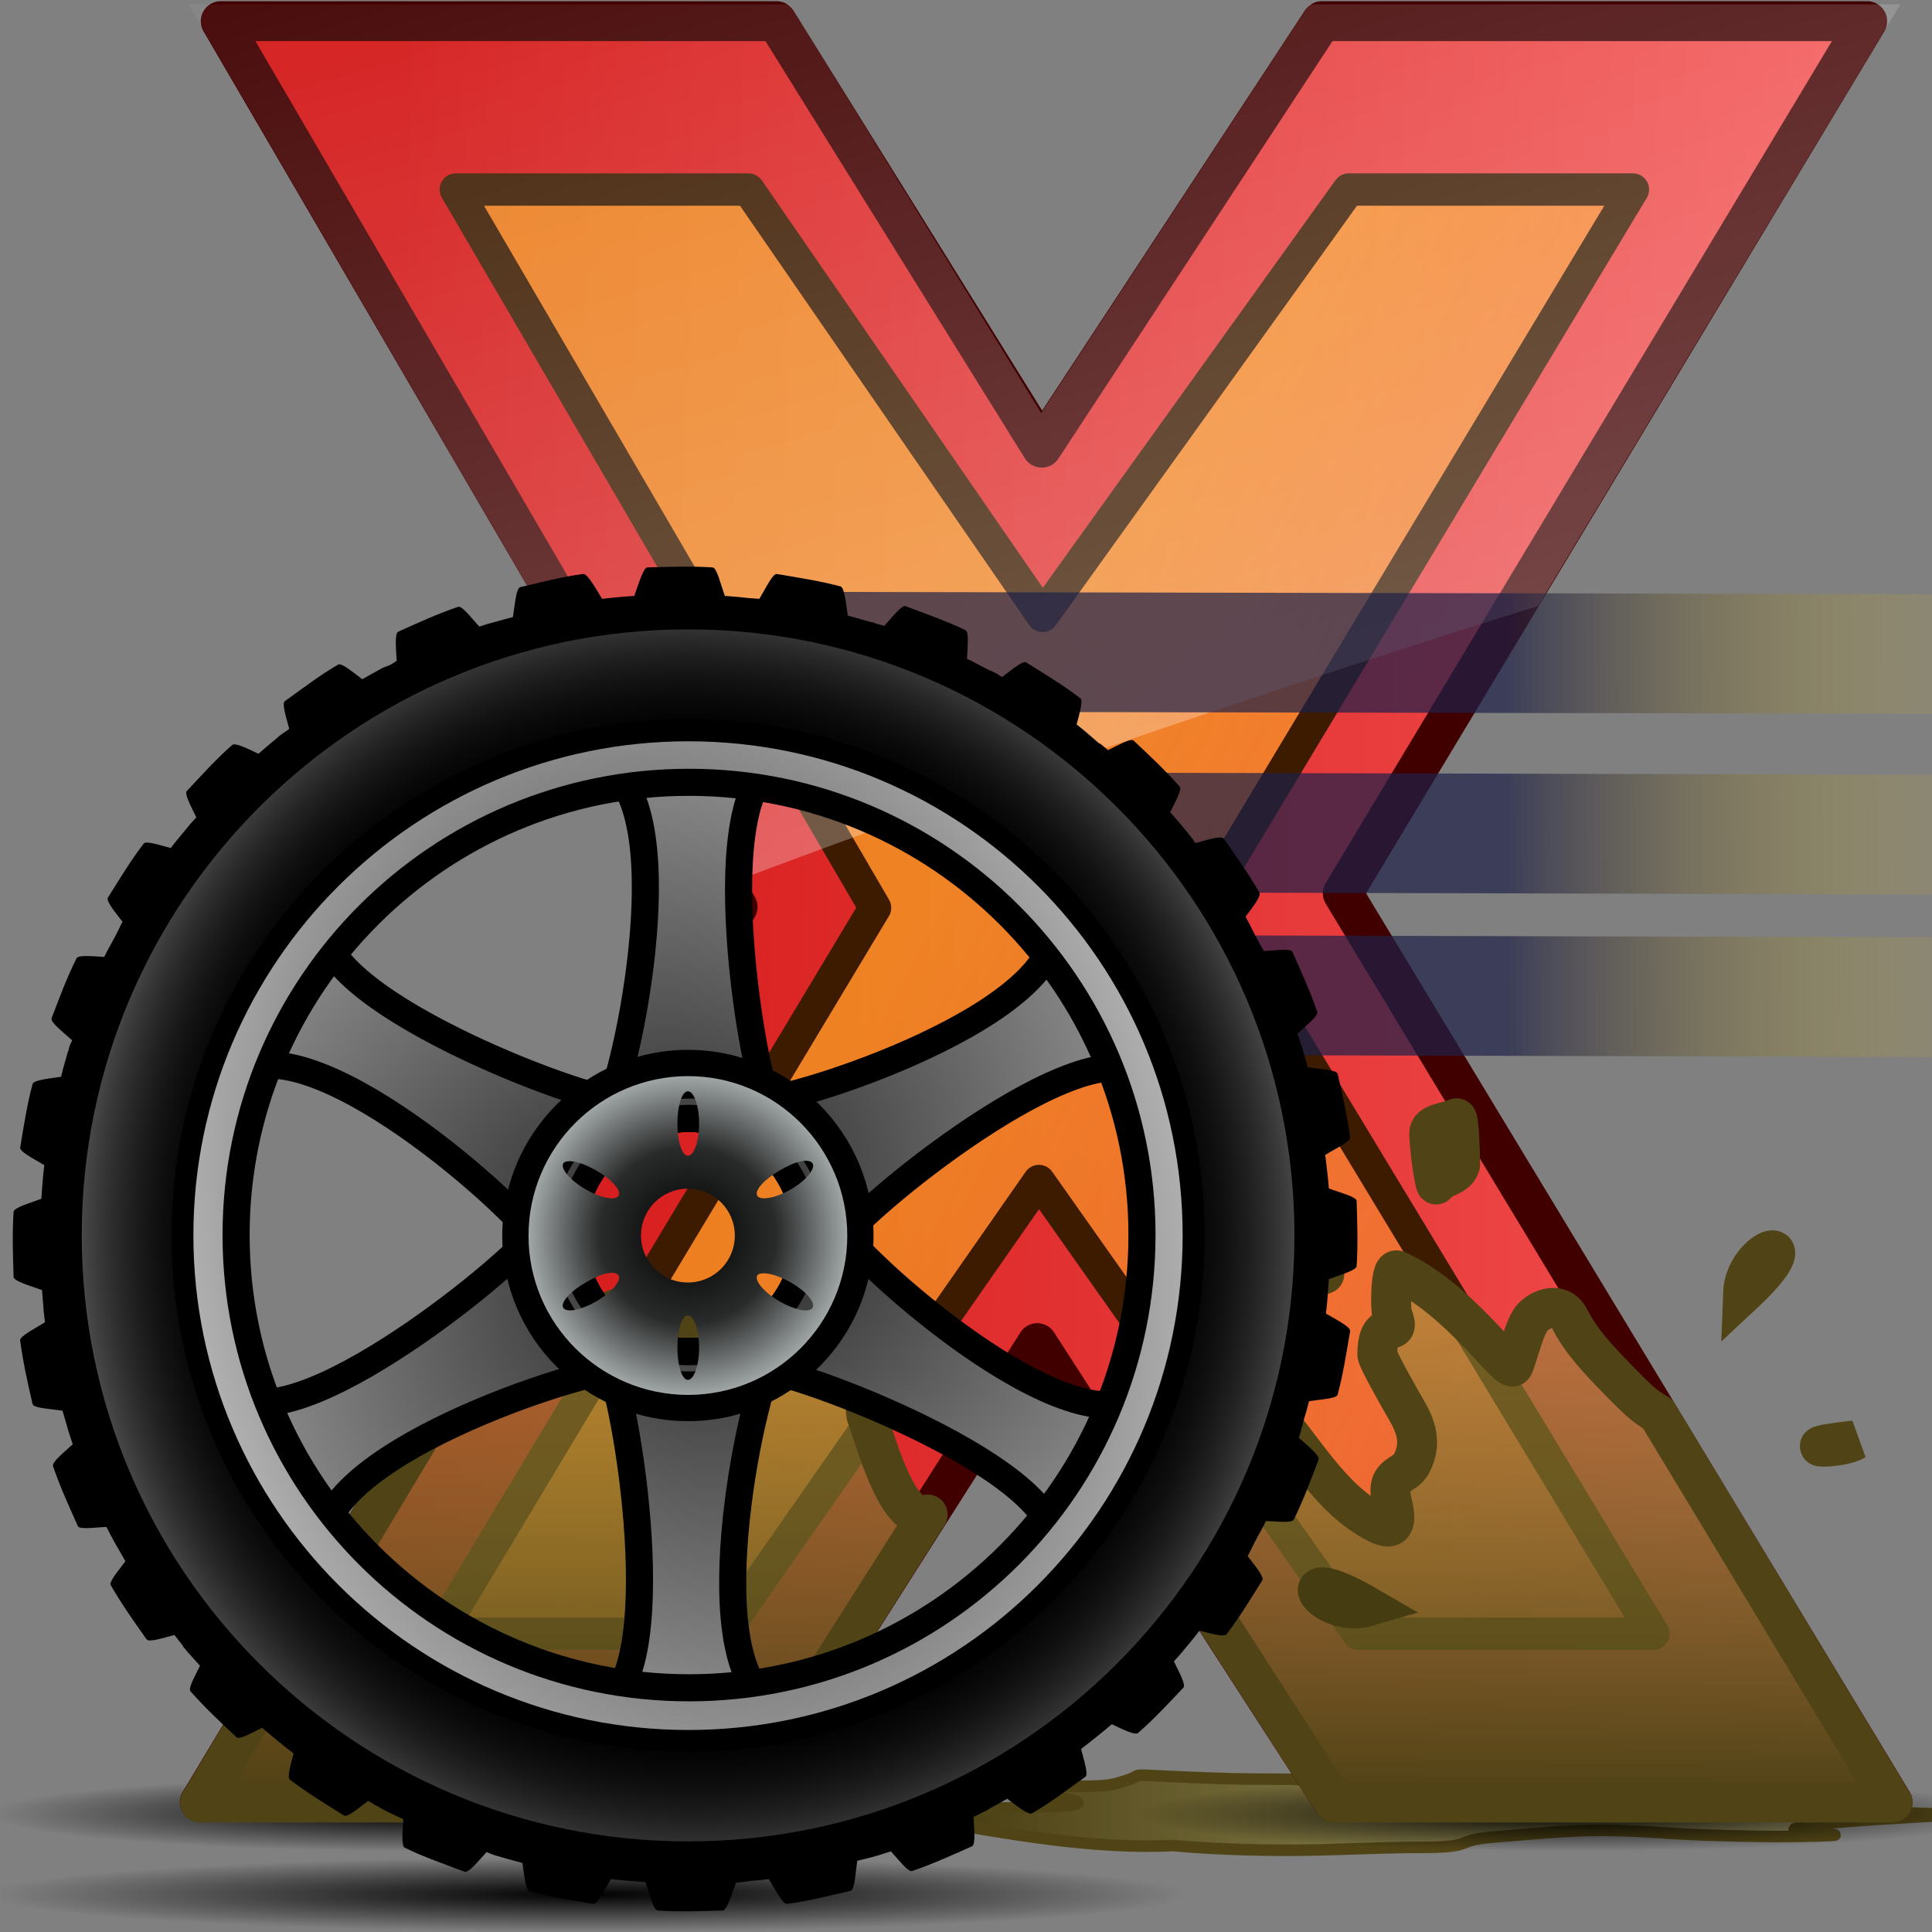 <?xml version="1.0" encoding="UTF-8" standalone="no"?>
<!-- Created with Inkscape (http://www.inkscape.org/) -->
<svg
   xmlns:dc="http://purl.org/dc/elements/1.1/"
   xmlns:cc="http://creativecommons.org/ns#"
   xmlns:rdf="http://www.w3.org/1999/02/22-rdf-syntax-ns#"
   xmlns:svg="http://www.w3.org/2000/svg"
   xmlns="http://www.w3.org/2000/svg"
   xmlns:xlink="http://www.w3.org/1999/xlink"
   xmlns:sodipodi="http://sodipodi.sourceforge.net/DTD/sodipodi-0.dtd"
   xmlns:inkscape="http://www.inkscape.org/namespaces/inkscape"
   width="48px"
   height="48px"
   id="svg3918"
   sodipodi:version="0.32"
   inkscape:version="0.46"
   sodipodi:docname="Xmoto-logo.svg"
   inkscape:output_extension="org.inkscape.output.svg.inkscape"
   inkscape:export-filename="/home/henning/Desktop/stortX.png"
   inkscape:export-xdpi="960"
   inkscape:export-ydpi="960">
  <rect width="100%" height="100%" fill="#808080" stroke="none"/>
  <defs
     id="defs3920">
    <linearGradient
       id="linearGradient4680">
      <stop
         id="stop4682"
         offset="0"
         style="stop-color:#1d2047;stop-opacity:0.698;" />
      <stop
         id="stop4684"
         offset="1"
         style="stop-color:#ffd71a;stop-opacity:0;" />
    </linearGradient>
    <linearGradient
       id="linearGradient4648">
      <stop
         style="stop-color:#483e13;stop-opacity:1;"
         offset="0"
         id="stop4650" />
      <stop
         style="stop-color:#c7b852;stop-opacity:0.336;"
         offset="1"
         id="stop4652" />
    </linearGradient>
    <linearGradient
       id="linearGradient4582">
      <stop
         style="stop-color:#d31616;stop-opacity:1;"
         offset="0"
         id="stop4584" />
      <stop
         style="stop-color:#ff6565;stop-opacity:1;"
         offset="1"
         id="stop4586" />
    </linearGradient>
    <linearGradient
       id="linearGradient4554">
      <stop
         id="stop4556"
         offset="0"
         style="stop-color:#ffffff;stop-opacity:0.621;" />
      <stop
         id="stop4558"
         offset="1"
         style="stop-color:#ffffff;stop-opacity:0;" />
    </linearGradient>
    <linearGradient
       id="linearGradient4528">
      <stop
         style="stop-color:#000000;stop-opacity:1;"
         offset="0"
         id="stop4530" />
      <stop
         style="stop-color:#000000;stop-opacity:0;"
         offset="1"
         id="stop4532" />
    </linearGradient>
    <linearGradient
       id="linearGradient4514">
      <stop
         style="stop-color:#ffd71e;stop-opacity:0.51;"
         offset="0"
         id="stop4516" />
      <stop
         style="stop-color:#ffd71a;stop-opacity:0;"
         offset="1"
         id="stop4518" />
    </linearGradient>
    <inkscape:perspective
       sodipodi:type="inkscape:persp3d"
       inkscape:vp_x="0 : 24 : 1"
       inkscape:vp_y="0 : 1000 : 0"
       inkscape:vp_z="48 : 24 : 1"
       inkscape:persp3d-origin="24 : 16 : 1"
       id="perspective3926" />
    <inkscape:perspective
       id="perspective3972"
       inkscape:persp3d-origin="372.04724 : 350.78739 : 1"
       inkscape:vp_z="744.09448 : 526.18109 : 1"
       inkscape:vp_y="0 : 1000 : 0"
       inkscape:vp_x="0 : 526.18109 : 1"
       sodipodi:type="inkscape:persp3d" />
    <radialGradient
       inkscape:collect="always"
       xlink:href="#linearGradient4528"
       id="radialGradient4534"
       cx="27.286"
       cy="46.357"
       fx="27.286"
       fy="46.357"
       r="12.143"
       gradientTransform="matrix(1,0,0,7.6470584e-2,0,42.812)"
       gradientUnits="userSpaceOnUse" />
    <radialGradient
       inkscape:collect="always"
       xlink:href="#linearGradient4528"
       id="radialGradient4538"
       gradientUnits="userSpaceOnUse"
       gradientTransform="matrix(1,0,0,7.6470584e-2,0,42.812)"
       cx="27.286"
       cy="46.357"
       fx="27.286"
       fy="46.357"
       r="12.143" />
    <radialGradient
       inkscape:collect="always"
       xlink:href="#linearGradient4528"
       id="radialGradient4542"
       gradientUnits="userSpaceOnUse"
       gradientTransform="matrix(1,0,0,7.6470584e-2,0,42.812)"
       cx="27.286"
       cy="46.357"
       fx="27.286"
       fy="46.357"
       r="12.143" />
    <linearGradient
       inkscape:collect="always"
       xlink:href="#linearGradient4514"
       id="linearGradient4574"
       x1="33.125"
       y1="4.307"
       x2="67.488"
       y2="22.65"
       gradientUnits="userSpaceOnUse"
       gradientTransform="matrix(0.982,0,0,1,-1.6683547e-3,-3.4526206e-3)" />
    <linearGradient
       inkscape:collect="always"
       xlink:href="#linearGradient4582"
       id="linearGradient4588"
       x1="9.607"
       y1="26.084"
       x2="60.498"
       y2="27.094"
       gradientUnits="userSpaceOnUse"
       gradientTransform="matrix(0.982,0,0,1,-1.6683547e-3,-3.4526206e-3)" />
    <linearGradient
       inkscape:collect="always"
       xlink:href="#linearGradient4554"
       id="linearGradient4608"
       gradientUnits="userSpaceOnUse"
       x1="23.565"
       y1="35.399"
       x2="11.565"
       y2="-6.612"
       gradientTransform="matrix(1.021,0,0,1.04,-1.027,-0.444)" />
    <linearGradient
       inkscape:collect="always"
       xlink:href="#linearGradient4680"
       id="linearGradient4612"
       gradientUnits="userSpaceOnUse"
       x1="28.385"
       y1="22.342"
       x2="43.128"
       y2="-2.306"
       gradientTransform="matrix(0.247,2.222,-0.393,1.397,39.167,-69.533)" />
    <linearGradient
       inkscape:collect="always"
       xlink:href="#linearGradient4648"
       id="linearGradient4646"
       x1="26.469"
       y1="45.281"
       x2="26.469"
       y2="25.462"
       gradientUnits="userSpaceOnUse"
       gradientTransform="matrix(0.982,0,0,1,-1.6683547e-3,-3.4526206e-3)" />
    <linearGradient
       inkscape:collect="always"
       xlink:href="#linearGradient4648"
       id="linearGradient4688"
       x1="23.627"
       y1="45.045"
       x2="48.755"
       y2="45.045"
       gradientUnits="userSpaceOnUse"
       gradientTransform="matrix(1.064,0,0,0.505,-1.335,22.269)" />
    <radialGradient
       r="7.547"
       fy="43.4"
       fx="101.734"
       cy="43.4"
       cx="101.734"
       gradientTransform="matrix(-2.227,0,0,-2.226,887.985,501.726)"
       gradientUnits="userSpaceOnUse"
       id="radialGradient3853"
       xlink:href="#linearGradient3691"
       inkscape:collect="always" />
    <radialGradient
       r="7.547"
       fy="43.4"
       fx="101.734"
       cy="43.4"
       cx="101.734"
       gradientTransform="matrix(8.5111836e-4,0,0,8.5065073e-4,627.176,439.263)"
       gradientUnits="userSpaceOnUse"
       id="radialGradient3751"
       xlink:href="#linearGradient3691"
       inkscape:collect="always" />
    <radialGradient
       r="21.482"
       fy="442.173"
       fx="677.096"
       cy="442.173"
       cx="677.096"
       gradientTransform="matrix(0.347,1.468,-1.099,0.26,949.934,-667.729)"
       gradientUnits="userSpaceOnUse"
       id="radialGradient3745"
       xlink:href="#linearGradient16950"
       inkscape:collect="always" />
    <radialGradient
       r="21.482"
       fy="442.173"
       fx="677.096"
       cy="442.173"
       cx="677.096"
       gradientTransform="matrix(1.444,0.434,-0.325,1.081,-135.654,-330.868)"
       gradientUnits="userSpaceOnUse"
       id="radialGradient3743"
       xlink:href="#linearGradient16950"
       inkscape:collect="always" />
    <radialGradient
       r="21.482"
       fy="442.173"
       fx="677.096"
       cy="442.173"
       cx="677.096"
       gradientTransform="matrix(1.098,-1.034,0.774,0.822,-386.718,777.709)"
       gradientUnits="userSpaceOnUse"
       id="radialGradient3741"
       xlink:href="#linearGradient16950"
       inkscape:collect="always" />
    <radialGradient
       r="21.482"
       fy="442.173"
       fx="677.096"
       cy="442.173"
       cx="677.096"
       gradientTransform="matrix(-0.347,-1.468,1.099,-0.26,447.806,1549.426)"
       gradientUnits="userSpaceOnUse"
       id="radialGradient3739"
       xlink:href="#linearGradient16950"
       inkscape:collect="always" />
    <radialGradient
       r="21.482"
       fy="442.173"
       fx="677.096"
       cy="442.173"
       cx="677.096"
       gradientTransform="matrix(-1.444,-0.434,0.325,-1.081,1533.394,1212.565)"
       gradientUnits="userSpaceOnUse"
       id="radialGradient3737"
       xlink:href="#linearGradient16950"
       inkscape:collect="always" />
    <radialGradient
       r="21.482"
       fy="442.173"
       fx="677.096"
       cy="442.173"
       cx="677.096"
       gradientTransform="matrix(-1.098,1.034,-0.774,-0.822,1784.458,103.987)"
       gradientUnits="userSpaceOnUse"
       id="radialGradient3735"
       xlink:href="#linearGradient16950"
       inkscape:collect="always" />
    <radialGradient
       r="21.482"
       fy="442.173"
       fx="677.096"
       cy="442.173"
       cx="677.096"
       gradientTransform="matrix(0.347,1.468,-1.099,0.26,949.934,-667.729)"
       gradientUnits="userSpaceOnUse"
       id="radialGradient3733"
       xlink:href="#linearGradient16950"
       inkscape:collect="always" />
    <radialGradient
       gradientTransform="matrix(-1.044,0,0,-1.043,136.338,87.126)"
       r="7.547"
       fy="43.4"
       fx="101.734"
       cy="43.4"
       cx="101.734"
       gradientUnits="userSpaceOnUse"
       id="radialGradient3715"
       xlink:href="#linearGradient3691"
       inkscape:collect="always" />
    <radialGradient
       r="72.469"
       fy="388.875"
       fx="730.4"
       cy="388.875"
       cx="730.4"
       gradientTransform="matrix(-0.86,8.6774576e-2,-9.0289068e-2,-0.894,1324.913,689.493)"
       gradientUnits="userSpaceOnUse"
       id="radialGradient3677"
       xlink:href="#linearGradient22116"
       inkscape:collect="always" />
    <radialGradient
       r="21.482"
       fy="442.173"
       fx="677.096"
       cy="442.173"
       cx="677.096"
       gradientTransform="matrix(0.347,1.468,-1.099,0.26,949.934,-667.729)"
       gradientUnits="userSpaceOnUse"
       id="radialGradient2859"
       xlink:href="#linearGradient16950"
       inkscape:collect="always" />
    <radialGradient
       r="21.482"
       fy="442.173"
       fx="677.096"
       cy="442.173"
       cx="677.096"
       gradientTransform="matrix(-1.098,1.034,-0.774,-0.822,1784.458,103.987)"
       gradientUnits="userSpaceOnUse"
       id="radialGradient2856"
       xlink:href="#linearGradient16950"
       inkscape:collect="always" />
    <radialGradient
       r="21.482"
       fy="442.173"
       fx="677.096"
       cy="442.173"
       cx="677.096"
       gradientTransform="matrix(-1.444,-0.434,0.325,-1.081,1533.394,1212.565)"
       gradientUnits="userSpaceOnUse"
       id="radialGradient2853"
       xlink:href="#linearGradient16950"
       inkscape:collect="always" />
    <radialGradient
       r="21.482"
       fy="442.173"
       fx="677.096"
       cy="442.173"
       cx="677.096"
       gradientTransform="matrix(-0.347,-1.468,1.099,-0.26,447.806,1549.426)"
       gradientUnits="userSpaceOnUse"
       id="radialGradient2850"
       xlink:href="#linearGradient16950"
       inkscape:collect="always" />
    <radialGradient
       r="21.482"
       fy="442.173"
       fx="677.096"
       cy="442.173"
       cx="677.096"
       gradientTransform="matrix(1.098,-1.034,0.774,0.822,-386.718,777.709)"
       gradientUnits="userSpaceOnUse"
       id="radialGradient2847"
       xlink:href="#linearGradient16950"
       inkscape:collect="always" />
    <radialGradient
       r="21.482"
       fy="442.173"
       fx="677.096"
       cy="442.173"
       cx="677.096"
       gradientTransform="matrix(1.444,0.434,-0.325,1.081,-135.654,-330.868)"
       gradientUnits="userSpaceOnUse"
       id="radialGradient2844"
       xlink:href="#linearGradient16950"
       inkscape:collect="always" />
    <radialGradient
       r="21.482"
       fy="442.173"
       fx="677.096"
       cy="442.173"
       cx="677.096"
       gradientTransform="matrix(0.347,1.468,-1.099,0.26,949.934,-667.729)"
       gradientUnits="userSpaceOnUse"
       id="radialGradient2841"
       xlink:href="#linearGradient16950"
       inkscape:collect="always" />
    <radialGradient
       r="21.482"
       fy="442.173"
       fx="677.096"
       cy="442.173"
       cx="677.096"
       gradientTransform="matrix(0.307,1.3,-0.973,0.23,899.485,-539.771)"
       gradientUnits="userSpaceOnUse"
       id="radialGradient2809"
       xlink:href="#linearGradient16950"
       inkscape:collect="always" />
    <radialGradient
       r="21.482"
       fy="442.173"
       fx="677.096"
       cy="442.173"
       cx="677.096"
       gradientTransform="matrix(0.307,1.3,-0.973,0.23,899.485,-539.771)"
       gradientUnits="userSpaceOnUse"
       id="radialGradient2797"
       xlink:href="#linearGradient16950"
       inkscape:collect="always" />
    <radialGradient
       r="21.482"
       fy="442.173"
       fx="677.096"
       cy="442.173"
       cx="677.096"
       gradientTransform="matrix(0.307,1.3,-0.973,0.23,899.485,-539.771)"
       gradientUnits="userSpaceOnUse"
       id="radialGradient2785"
       xlink:href="#linearGradient16950"
       inkscape:collect="always" />
    <radialGradient
       r="21.482"
       fy="442.173"
       fx="677.096"
       cy="442.173"
       cx="677.096"
       gradientTransform="matrix(0.307,1.3,-0.973,0.23,899.485,-539.771)"
       gradientUnits="userSpaceOnUse"
       id="radialGradient2773"
       xlink:href="#linearGradient16950"
       inkscape:collect="always" />
    <radialGradient
       r="21.482"
       fy="442.173"
       fx="677.096"
       cy="442.173"
       cx="677.096"
       gradientTransform="matrix(0.307,1.3,-0.973,0.23,899.485,-539.771)"
       gradientUnits="userSpaceOnUse"
       id="radialGradient2761"
       xlink:href="#linearGradient16950"
       inkscape:collect="always" />
    <radialGradient
       r="21.482"
       fy="442.173"
       fx="677.096"
       cy="442.173"
       cx="677.096"
       gradientTransform="matrix(0.307,1.3,-0.973,0.23,899.485,-539.771)"
       gradientUnits="userSpaceOnUse"
       id="radialGradient2749"
       xlink:href="#linearGradient16950"
       inkscape:collect="always" />
    <inkscape:perspective
       sodipodi:type="inkscape:persp3d"
       inkscape:vp_x="0 : 526.18109 : 1"
       inkscape:vp_y="0 : 1000 : 0"
       inkscape:vp_z="744.09448 : 526.18109 : 1"
       inkscape:persp3d-origin="372.04724 : 350.78739 : 1"
       id="perspective2635" />
    <radialGradient
       r="21.482"
       fy="442.173"
       fx="677.096"
       cy="442.173"
       cx="677.096"
       gradientTransform="matrix(0.307,1.3,-0.973,0.23,899.485,-539.771)"
       gradientUnits="userSpaceOnUse"
       id="radialGradient21980"
       xlink:href="#linearGradient16950"
       inkscape:collect="always" />
    <radialGradient
       r="21.482"
       fy="442.173"
       fx="677.096"
       cy="442.173"
       cx="677.096"
       gradientTransform="matrix(0.307,1.3,-0.973,0.23,899.485,-539.771)"
       gradientUnits="userSpaceOnUse"
       id="radialGradient21974"
       xlink:href="#linearGradient16950"
       inkscape:collect="always" />
    <radialGradient
       r="21.482"
       fy="442.173"
       fx="677.096"
       cy="442.173"
       cx="677.096"
       gradientTransform="matrix(0.307,1.3,-0.973,0.23,899.485,-539.771)"
       gradientUnits="userSpaceOnUse"
       id="radialGradient21968"
       xlink:href="#linearGradient16950"
       inkscape:collect="always" />
    <radialGradient
       r="21.482"
       fy="442.173"
       fx="677.096"
       cy="442.173"
       cx="677.096"
       gradientTransform="matrix(0.307,1.3,-0.973,0.23,899.485,-539.771)"
       gradientUnits="userSpaceOnUse"
       id="radialGradient21962"
       xlink:href="#linearGradient16950"
       inkscape:collect="always" />
    <radialGradient
       r="21.482"
       fy="442.173"
       fx="677.096"
       cy="442.173"
       cx="677.096"
       gradientTransform="matrix(0.307,1.3,-0.973,0.23,899.485,-539.771)"
       gradientUnits="userSpaceOnUse"
       id="radialGradient21956"
       xlink:href="#linearGradient16950"
       inkscape:collect="always" />
    <radialGradient
       r="21.482"
       fy="442.173"
       fx="677.096"
       cy="442.173"
       cx="677.096"
       gradientTransform="matrix(0.307,1.3,-0.973,0.23,899.485,-539.771)"
       gradientUnits="userSpaceOnUse"
       id="radialGradient21950"
       xlink:href="#linearGradient16950"
       inkscape:collect="always" />
    <radialGradient
       gradientUnits="userSpaceOnUse"
       gradientTransform="matrix(0.307,1.3,-0.973,0.23,899.485,-539.771)"
       r="21.482"
       fy="442.173"
       fx="677.096"
       cy="442.173"
       cx="677.096"
       id="radialGradient16956"
       xlink:href="#linearGradient16950"
       inkscape:collect="always" />
    <linearGradient
       y2="424.07"
       x2="517.118"
       y1="443.445"
       x1="494.752"
       gradientTransform="matrix(0,-1.218,1.218,0,-57.714,1180.313)"
       gradientUnits="userSpaceOnUse"
       id="linearGradient13529"
       xlink:href="#linearGradient5411"
       inkscape:collect="always" />
    <linearGradient
       y2="456.311"
       x2="499.219"
       y1="431.668"
       x1="498.147"
       gradientTransform="matrix(3.8210926e-2,-1.046,1.219,4.4520985e-2,-74.042,1076.054)"
       gradientUnits="userSpaceOnUse"
       id="linearGradient13526"
       xlink:href="#linearGradient8566"
       inkscape:collect="always" />
    <linearGradient
       y2="421.801"
       x2="503.797"
       y1="425.691"
       x1="495.997"
       gradientTransform="matrix(0,-1.218,1.218,0,-57.714,1180.313)"
       gradientUnits="userSpaceOnUse"
       id="linearGradient13523"
       xlink:href="#linearGradient6457"
       inkscape:collect="always" />
    <linearGradient
       y2="429.879"
       x2="505.627"
       y1="431.853"
       x1="497.916"
       gradientTransform="matrix(0,-1.218,1.218,0,-57.714,1180.313)"
       gradientUnits="userSpaceOnUse"
       id="linearGradient13520"
       xlink:href="#linearGradient6457"
       inkscape:collect="always" />
    <linearGradient
       y2="429.879"
       x2="505.627"
       y1="431.853"
       x1="497.916"
       gradientTransform="matrix(1.218,0,0,1.218,-119.843,30.28)"
       gradientUnits="userSpaceOnUse"
       id="linearGradient13517"
       xlink:href="#linearGradient6457"
       inkscape:collect="always" />
    <linearGradient
       y2="421.801"
       x2="503.797"
       y1="425.691"
       x1="495.997"
       gradientTransform="matrix(1.218,0,0,1.218,-119.843,30.28)"
       gradientUnits="userSpaceOnUse"
       id="linearGradient13515"
       xlink:href="#linearGradient6457"
       inkscape:collect="always" />
    <linearGradient
       y2="456.311"
       x2="499.219"
       y1="431.668"
       x1="498.147"
       gradientTransform="matrix(1.047,0,0,1.22,-35.728,29.472)"
       gradientUnits="userSpaceOnUse"
       id="linearGradient13513"
       xlink:href="#linearGradient8566"
       inkscape:collect="always" />
    <linearGradient
       y2="424.07"
       x2="517.118"
       y1="443.445"
       x1="494.752"
       gradientTransform="matrix(1.218,0,0,1.218,-119.843,30.28)"
       gradientUnits="userSpaceOnUse"
       id="linearGradient13511"
       xlink:href="#linearGradient5411"
       inkscape:collect="always" />
    <linearGradient
       y2="429.879"
       x2="505.627"
       y1="431.853"
       x1="497.916"
       gradientTransform="matrix(1.218,0,0,1.218,-119.843,30.28)"
       gradientUnits="userSpaceOnUse"
       id="linearGradient13503"
       xlink:href="#linearGradient6457"
       inkscape:collect="always" />
    <linearGradient
       y2="421.801"
       x2="503.797"
       y1="425.691"
       x1="495.997"
       gradientTransform="matrix(1.218,0,0,1.218,-119.843,30.28)"
       gradientUnits="userSpaceOnUse"
       id="linearGradient13501"
       xlink:href="#linearGradient6457"
       inkscape:collect="always" />
    <linearGradient
       y2="456.311"
       x2="499.219"
       y1="431.668"
       x1="498.147"
       gradientTransform="matrix(1.047,0,0,1.22,-35.728,29.472)"
       gradientUnits="userSpaceOnUse"
       id="linearGradient13499"
       xlink:href="#linearGradient8566"
       inkscape:collect="always" />
    <linearGradient
       y2="424.07"
       x2="517.118"
       y1="443.445"
       x1="494.752"
       gradientTransform="matrix(1.218,0,0,1.218,-119.843,30.28)"
       gradientUnits="userSpaceOnUse"
       id="linearGradient13497"
       xlink:href="#linearGradient5411"
       inkscape:collect="always" />
    <linearGradient
       y2="421.801"
       x2="503.797"
       y1="425.691"
       x1="495.997"
       gradientTransform="matrix(0,-1.218,1.218,0,22.936,1113.539)"
       gradientUnits="userSpaceOnUse"
       id="linearGradient9565"
       xlink:href="#linearGradient6457"
       inkscape:collect="always" />
    <linearGradient
       y2="456.311"
       x2="499.219"
       y1="431.668"
       x1="498.147"
       gradientTransform="matrix(0,-1.047,1.22,0,22.129,1029.424)"
       gradientUnits="userSpaceOnUse"
       id="linearGradient9563"
       xlink:href="#linearGradient8566"
       inkscape:collect="always" />
    <linearGradient
       y2="424.07"
       x2="517.118"
       y1="443.445"
       x1="494.752"
       gradientTransform="matrix(0,-1.218,1.218,0,22.936,1113.539)"
       gradientUnits="userSpaceOnUse"
       id="linearGradient9561"
       xlink:href="#linearGradient5411"
       inkscape:collect="always" />
    <linearGradient
       gradientTransform="matrix(1.218,0,0,1.218,-106.843,-91.72)"
       gradientUnits="userSpaceOnUse"
       y2="429.879"
       x2="505.627"
       y1="431.853"
       x1="497.916"
       id="linearGradient8578"
       xlink:href="#linearGradient6457"
       inkscape:collect="always" />
    <linearGradient
       gradientTransform="matrix(1.218,0,0,1.218,-106.843,-91.72)"
       gradientUnits="userSpaceOnUse"
       y2="421.801"
       x2="503.797"
       y1="425.691"
       x1="495.997"
       id="linearGradient8576"
       xlink:href="#linearGradient6457"
       inkscape:collect="always" />
    <linearGradient
       gradientTransform="matrix(1.218,0,0,1.218,-106.843,-91.72)"
       gradientUnits="userSpaceOnUse"
       y2="424.07"
       x2="517.118"
       y1="443.445"
       x1="494.752"
       id="linearGradient8574"
       xlink:href="#linearGradient5411"
       inkscape:collect="always" />
    <linearGradient
       gradientTransform="matrix(1.047,0,0,1.22,-22.728,-92.528)"
       gradientUnits="userSpaceOnUse"
       y2="456.311"
       x2="499.219"
       y1="431.668"
       x1="498.147"
       id="linearGradient8572"
       xlink:href="#linearGradient8566"
       inkscape:collect="always" />
    <linearGradient
       gradientUnits="userSpaceOnUse"
       y2="389.098"
       x2="480.788"
       y1="407.099"
       x1="436.311"
       id="linearGradient6463"
       xlink:href="#linearGradient6457"
       inkscape:collect="always" />
    <linearGradient
       gradientTransform="translate(0,2)"
       gradientUnits="userSpaceOnUse"
       y2="448.999"
       x2="438.618"
       y1="479.051"
       x1="392.112"
       id="linearGradient6433"
       xlink:href="#linearGradient5411"
       inkscape:collect="always" />
    <linearGradient
       gradientTransform="translate(0,2)"
       gradientUnits="userSpaceOnUse"
       y2="447.982"
       x2="410.001"
       y1="451.329"
       x1="393.402"
       id="linearGradient6429"
       xlink:href="#linearGradient6423"
       inkscape:collect="always" />
    <linearGradient
       y2="551.848"
       x2="260.365"
       y1="551.848"
       x1="258.043"
       gradientTransform="translate(-6.233,-1.037)"
       gradientUnits="userSpaceOnUse"
       id="linearGradient6419"
       xlink:href="#linearGradient6405"
       inkscape:collect="always" />
    <linearGradient
       gradientTransform="translate(-3.087,0.26)"
       y2="551.848"
       x2="260.365"
       y1="551.848"
       x1="258.043"
       gradientUnits="userSpaceOnUse"
       id="linearGradient6415"
       xlink:href="#linearGradient6405"
       inkscape:collect="always" />
    <linearGradient
       gradientTransform="translate(-2.5166204e-2,1.531)"
       gradientUnits="userSpaceOnUse"
       y2="551.848"
       x2="260.365"
       y1="551.848"
       x1="258.043"
       id="linearGradient6411"
       xlink:href="#linearGradient6405"
       inkscape:collect="always" />
    <linearGradient
       gradientTransform="translate(0,2)"
       gradientUnits="userSpaceOnUse"
       y2="411.673"
       x2="404.788"
       y1="432.621"
       x1="392.192"
       id="linearGradient5417"
       xlink:href="#linearGradient5411"
       inkscape:collect="always" />
    <linearGradient
       gradientTransform="translate(0,2)"
       gradientUnits="userSpaceOnUse"
       y2="433.886"
       x2="419.466"
       y1="435.285"
       x1="401.536"
       id="linearGradient4436"
       xlink:href="#linearGradient4430"
       inkscape:collect="always" />
    <linearGradient
       id="linearGradient4430">
      <stop
         id="stop4432"
         offset="0"
         style="stop-color:#253e3d;stop-opacity:1;" />
      <stop
         id="stop4434"
         offset="1"
         style="stop-color:#e2eeed;stop-opacity:1;" />
    </linearGradient>
    <linearGradient
       id="linearGradient5411">
      <stop
         id="stop5413"
         offset="0"
         style="stop-color:#f5bf00;stop-opacity:1;" />
      <stop
         id="stop5415"
         offset="1"
         style="stop-color:#fff0bb;stop-opacity:1;" />
    </linearGradient>
    <linearGradient
       id="linearGradient6405">
      <stop
         id="stop6407"
         offset="0"
         style="stop-color:#000000;stop-opacity:1;" />
      <stop
         id="stop6409"
         offset="1"
         style="stop-color:#ffc707;stop-opacity:1;" />
    </linearGradient>
    <linearGradient
       id="linearGradient6423">
      <stop
         id="stop6425"
         offset="0"
         style="stop-color:#bb9258;stop-opacity:1;" />
      <stop
         id="stop6427"
         offset="1"
         style="stop-color:#dfccb1;stop-opacity:1;" />
    </linearGradient>
    <linearGradient
       id="linearGradient6457">
      <stop
         id="stop6459"
         offset="0"
         style="stop-color:#ff0000;stop-opacity:1;" />
      <stop
         id="stop6461"
         offset="1"
         style="stop-color:#ffa0a0;stop-opacity:1;" />
    </linearGradient>
    <linearGradient
       id="linearGradient8566"
       inkscape:collect="always">
      <stop
         id="stop8568"
         offset="0"
         style="stop-color:#304847;stop-opacity:1;" />
      <stop
         id="stop8570"
         offset="1"
         style="stop-color:#304847;stop-opacity:0;" />
    </linearGradient>
    <linearGradient
       id="linearGradient16950">
      <stop
         id="stop16952"
         offset="0"
         style="stop-color:#222222;stop-opacity:1;" />
      <stop
         id="stop16954"
         offset="1"
         style="stop-color:#c8c8c8;stop-opacity:1;" />
    </linearGradient>
    <linearGradient
       id="linearGradient22116">
      <stop
         id="stop22118"
         offset="0"
         style="stop-color:#646464;stop-opacity:1;" />
      <stop
         style="stop-color:#000000;stop-opacity:0;"
         offset="0.706"
         id="stop22128" />
      <stop
         style="stop-color:#ffffff;stop-opacity:0.299;"
         offset="0.931"
         id="stop22124" />
      <stop
         id="stop22120"
         offset="1"
         style="stop-color:#646464;stop-opacity:0;" />
    </linearGradient>
    <inkscape:perspective
       id="perspective198"
       inkscape:persp3d-origin="25.934853 : 42.666667 : 1"
       inkscape:vp_z="51.869705 : 64 : 1"
       inkscape:vp_y="0 : 1000 : 0"
       inkscape:vp_x="0 : 64 : 1"
       sodipodi:type="inkscape:persp3d" />
    <linearGradient
       id="linearGradient3691">
      <stop
         style="stop-color:#000000;stop-opacity:1;"
         offset="0"
         id="stop3693" />
      <stop
         id="stop3697"
         offset="0.5"
         style="stop-color:#292a2a;stop-opacity:1;" />
      <stop
         style="stop-color:#bcc3c3;stop-opacity:1;"
         offset="1"
         id="stop3695" />
    </linearGradient>
    <radialGradient
       inkscape:collect="always"
       xlink:href="#linearGradient22116"
       id="radialGradient2805"
       gradientUnits="userSpaceOnUse"
       gradientTransform="matrix(-0.86,8.6774576e-2,-9.0289068e-2,-0.894,853.795,256.321)"
       cx="730.4"
       cy="388.875"
       fx="730.4"
       fy="388.875"
       r="72.469" />
    <radialGradient
       inkscape:collect="always"
       xlink:href="#linearGradient3691"
       id="radialGradient2810"
       gradientUnits="userSpaceOnUse"
       gradientTransform="matrix(-2.227,0,0,-2.226,416.866,68.555)"
       cx="101.734"
       cy="43.4"
       fx="101.734"
       fy="43.4"
       r="7.547" />
    <radialGradient
       inkscape:collect="always"
       xlink:href="#linearGradient16950"
       id="radialGradient2834"
       gradientUnits="userSpaceOnUse"
       gradientTransform="matrix(0.347,1.468,-1.099,0.26,949.934,-667.729)"
       cx="677.096"
       cy="442.173"
       fx="677.096"
       fy="442.173"
       r="21.482" />
    <radialGradient
       inkscape:collect="always"
       xlink:href="#linearGradient16950"
       id="radialGradient2836"
       gradientUnits="userSpaceOnUse"
       gradientTransform="matrix(-1.098,1.034,-0.774,-0.822,1784.458,103.987)"
       cx="677.096"
       cy="442.173"
       fx="677.096"
       fy="442.173"
       r="21.482" />
    <radialGradient
       inkscape:collect="always"
       xlink:href="#linearGradient16950"
       id="radialGradient2838"
       gradientUnits="userSpaceOnUse"
       gradientTransform="matrix(-1.444,-0.434,0.325,-1.081,1533.394,1212.565)"
       cx="677.096"
       cy="442.173"
       fx="677.096"
       fy="442.173"
       r="21.482" />
    <radialGradient
       inkscape:collect="always"
       xlink:href="#linearGradient16950"
       id="radialGradient2840"
       gradientUnits="userSpaceOnUse"
       gradientTransform="matrix(-0.347,-1.468,1.099,-0.26,447.806,1549.426)"
       cx="677.096"
       cy="442.173"
       fx="677.096"
       fy="442.173"
       r="21.482" />
    <radialGradient
       inkscape:collect="always"
       xlink:href="#linearGradient16950"
       id="radialGradient2842"
       gradientUnits="userSpaceOnUse"
       gradientTransform="matrix(1.098,-1.034,0.774,0.822,-386.718,777.709)"
       cx="677.096"
       cy="442.173"
       fx="677.096"
       fy="442.173"
       r="21.482" />
    <radialGradient
       inkscape:collect="always"
       xlink:href="#linearGradient16950"
       id="radialGradient2845"
       gradientUnits="userSpaceOnUse"
       gradientTransform="matrix(1.444,0.434,-0.325,1.081,-135.654,-330.868)"
       cx="677.096"
       cy="442.173"
       fx="677.096"
       fy="442.173"
       r="21.482" />
    <radialGradient
       inkscape:collect="always"
       xlink:href="#linearGradient16950"
       id="radialGradient2848"
       gradientUnits="userSpaceOnUse"
       gradientTransform="matrix(0.347,1.468,-1.099,0.26,949.934,-667.729)"
       cx="677.096"
       cy="442.173"
       fx="677.096"
       fy="442.173"
       r="21.482" />
    <radialGradient
       inkscape:collect="always"
       xlink:href="#linearGradient3691"
       id="radialGradient2851"
       gradientUnits="userSpaceOnUse"
       gradientTransform="matrix(-2.227,0,0,-2.226,416.866,68.555)"
       cx="101.734"
       cy="43.4"
       fx="101.734"
       fy="43.4"
       r="7.547" />
    <radialGradient
       inkscape:collect="always"
       xlink:href="#linearGradient22116"
       id="radialGradient2854"
       gradientUnits="userSpaceOnUse"
       gradientTransform="matrix(-0.86,8.6774576e-2,-9.0289068e-2,-0.894,853.795,256.321)"
       cx="730.4"
       cy="388.875"
       fx="730.4"
       fy="388.875"
       r="72.469" />
  </defs>
  <sodipodi:namedview
     id="base"
     pagecolor="#ffffff"
     bordercolor="#666666"
     borderopacity="1.0"
     inkscape:pageopacity="0.0"
     inkscape:pageshadow="2"
     inkscape:zoom="4.9497475"
     inkscape:cx="64.019288"
     inkscape:cy="17.266093"
     inkscape:current-layer="layer1"
     showgrid="true"
     inkscape:grid-bbox="true"
     inkscape:document-units="px"
     showguides="true"
     inkscape:guide-bbox="true"
     inkscape:window-width="1019"
     inkscape:window-height="722"
     inkscape:window-x="-5"
     inkscape:window-y="-12" />
  <g
     id="layer1"
     inkscape:label="Layer 1"
     inkscape:groupmode="layer">
    <path
       style="fill:url(#linearGradient4688);fill-opacity:1;fill-rule:evenodd;stroke:#504416;stroke-width:0.287px;stroke-linecap:butt;stroke-linejoin:miter;stroke-opacity:1"
       d="M 29.144,45.851 C 27.116,45.956 24.911,45.528 23.302,45.263 C 22.607,45.148 23.602,45.014 23.872,44.98 C 24.333,44.923 25.575,44.904 26.01,44.886 C 27.494,44.825 26.531,44.711 25.725,44.533 C 25.215,44.421 24.17,44.462 23.587,44.486 C 22.697,44.523 22.104,44.439 23.445,44.439 C 24.182,44.439 22.022,44.374 21.307,44.345 C 19.659,44.277 22.507,44.214 22.875,44.204 C 23.688,44.181 25.347,44.342 26.295,44.368 C 27.489,44.401 27.61,44.358 28.004,44.227 C 28.491,44.066 27.84,44.085 29.572,44.157 C 30.457,44.193 30.838,44.204 31.852,44.204 C 32.989,44.204 33.468,44.382 34.132,44.51 C 35.437,44.761 36.868,45.004 38.977,45.004 C 40.295,45.004 41.348,44.933 42.539,44.933 C 44.394,44.933 46.157,44.986 47.958,45.061 C 49.233,45.113 46.104,45.165 44.848,45.372 C 43.678,45.565 46.736,45.571 45.104,45.616 C 44.154,45.642 43.312,45.622 42.397,45.592 C 41.321,45.557 40.838,45.475 39.689,45.475 C 38.992,45.475 37.821,45.582 37.124,45.639 C 36.043,45.729 36.731,45.898 35.272,45.898 C 34.188,45.898 33.128,45.969 31.994,45.969 C 31.055,45.969 29.951,45.931 29.144,45.851 z"
       id="path4686"
       sodipodi:nodetypes="csssssssssssssssssssssssc" />
    <path
       transform="matrix(0.89,0,0,1,14.727,-1.289)"
       d="M 39.429,46.357 A 12.143,0.929 0 1 1 15.143,46.357 A 12.143,0.929 0 1 1 39.429,46.357 z"
       sodipodi:ry="0.9285714"
       sodipodi:rx="12.142858"
       sodipodi:cy="46.357143"
       sodipodi:cx="27.285715"
       id="path4536"
       style="fill:url(#radialGradient4538);fill-opacity:1;stroke:#3d3200;stroke-width:0;stroke-linecap:round;stroke-linejoin:round;stroke-miterlimit:4;stroke-dasharray:none;stroke-opacity:1"
       sodipodi:type="arc"
       inkscape:export-filename="/home/henning/Desktop/theme/logo.png"
       inkscape:export-xdpi="70"
       inkscape:export-ydpi="70" />
    <path
       sodipodi:type="arc"
       style="fill:url(#radialGradient4542);fill-opacity:1;stroke:#3d3200;stroke-width:0;stroke-linecap:round;stroke-linejoin:round;stroke-miterlimit:4;stroke-dasharray:none;stroke-opacity:1"
       id="path4540"
       sodipodi:cx="27.285715"
       sodipodi:cy="46.357143"
       sodipodi:rx="12.142858"
       sodipodi:ry="0.9285714"
       d="M 39.429,46.357 A 12.143,0.929 0 1 1 15.143,46.357 A 12.143,0.929 0 1 1 39.429,46.357 z"
       transform="matrix(0.89,0,0,1,-13.755,-1.289)"
       inkscape:export-filename="/home/henning/Desktop/theme/logo.png"
       inkscape:export-xdpi="70"
       inkscape:export-ydpi="70" />
    <path
       style="font-size:64.451px;font-style:normal;font-variant:normal;font-weight:bold;font-stretch:normal;fill:url(#linearGradient4588);fill-opacity:1;stroke:#410000;stroke-width:0.991;stroke-linecap:round;stroke-linejoin:round;stroke-miterlimit:4;stroke-dasharray:none;stroke-opacity:1;font-family:Ouhod;-inkscape-font-specification:Ouhod Bold"
       d="M 33.361,22.195 L 47.019,44.773 L 33.134,44.773 L 25.77,33.369 L 18.516,44.773 L 4.964,44.773 L 18.326,22.532 L 5.483,0.526 L 19.294,0.526 L 25.881,11.122 L 32.838,0.526 L 46.39,0.526 L 33.361,22.195"
       id="text3978"
       sodipodi:nodetypes="ccccccccccccc"
       inkscape:export-filename="/home/henning/Desktop/theme/logo.png"
       inkscape:export-xdpi="70"
       inkscape:export-ydpi="70" />
    <path
       sodipodi:nodetypes="ccccccccccccc"
       id="path4492"
       d="M 30.004,22.281 L 41.079,40.59 L 33.748,40.59 L 25.812,29.342 L 17.965,40.59 L 10.905,40.59 L 21.74,22.554 L 11.325,4.709 L 18.596,4.709 L 25.902,15.302 L 33.508,4.709 L 40.569,4.709 L 30.004,22.281"
       style="font-size:64.451px;font-style:normal;font-variant:normal;font-weight:bold;font-stretch:normal;fill:url(#linearGradient4574);fill-opacity:1;stroke:#3d1b00;stroke-width:0.804;stroke-linecap:round;stroke-linejoin:round;stroke-miterlimit:4;stroke-dasharray:none;stroke-opacity:1;font-family:Ouhod;-inkscape-font-specification:Ouhod Bold"
       inkscape:export-filename="/home/henning/Desktop/theme/logo.png"
       inkscape:export-xdpi="70"
       inkscape:export-ydpi="70" />
    <path
       style="fill:url(#linearGradient4608);fill-opacity:1;fill-rule:evenodd;stroke:#000000;stroke-width:0;stroke-linecap:butt;stroke-linejoin:miter;stroke-miterlimit:4;stroke-dasharray:none;stroke-opacity:1;opacity:0.68"
       d="M 4.684,0.109 L 17.541,22.169 C 25.171,19.26 32.812,16.743 38.215,15.054 L 47.212,0.109 L 32.53,0.109 L 25.868,10.264 L 19.622,0.109 L 4.684,0.109 z"
       id="path4544"
       inkscape:export-filename="/home/henning/Desktop/theme/logo.png"
       inkscape:export-xdpi="70"
       inkscape:export-ydpi="70"
       sodipodi:nodetypes="cccccccc" />
    <path
       style="fill:url(#linearGradient4646);fill-opacity:1;fill-rule:evenodd;stroke:#504416;stroke-width:0.991px;stroke-linecap:butt;stroke-linejoin:round;stroke-opacity:1"
       d="M 36.184,27.782 C 35.95,27.901 35.509,27.891 35.509,28.157 C 35.509,28.568 35.693,29.756 35.693,29.345 C 35.955,29.238 36.218,29.172 36.276,28.938 C 36.282,28.912 36.256,27.745 36.184,27.782 z M 30.598,27.938 C 30.542,27.942 30.488,27.956 30.444,28.001 C 30.327,28.12 30.01,28.58 30.291,28.938 C 30.384,29.057 30.492,29.174 30.598,29.282 C 30.785,29.473 30.963,29.654 31.15,29.845 C 31.942,30.651 32.96,31.642 32.9,31.657 C 32.9,31.491 32.939,31.319 32.9,31.157 C 32.834,30.89 32.89,30.272 32.685,30.063 C 32.357,29.73 32.256,29.408 31.918,29.063 C 31.617,28.758 30.987,27.91 30.598,27.938 z M 34.711,31.564 C 34.54,31.486 34.542,32.54 34.588,32.657 C 34.864,33.36 34.219,32.594 34.219,33.658 C 34.219,33.769 34.855,34.883 34.925,35.002 C 35.195,35.459 35.321,35.853 35.079,36.346 C 34.889,36.732 34.395,36.56 34.588,37.346 C 34.713,37.858 34.632,38.056 34.219,37.846 C 32.994,37.222 32.367,35.897 31.488,35.002 C 31.249,34.759 30.983,35.28 30.874,35.502 C 30.682,35.894 30.408,36.089 30.291,36.564 C 30.191,36.97 29.765,36.846 29.401,36.846 C 28.882,36.846 28.66,37.034 28.357,37.346 L 33.145,44.784 L 47.018,44.784 L 41.186,35.127 C 40.848,34.944 40.616,34.702 40.204,34.283 C 39.768,33.839 39.268,33.314 39.007,32.783 C 38.771,32.302 38.285,32.518 38.087,32.72 C 37.867,32.943 37.712,33.701 37.596,33.939 C 37.497,34.141 36.242,32.257 34.711,31.564 z M 15.897,32.345 C 15.305,32.436 14.401,32.94 14.239,33.064 C 13.806,33.394 12.96,32.993 12.244,32.657 L 4.97,44.784 L 18.505,44.784 L 23.048,37.627 C 23.012,37.628 22.957,37.658 22.925,37.658 C 22.23,37.658 21.731,35.697 21.544,35.22 C 21.398,34.848 21.739,34.292 21.881,34.001 C 22.318,33.112 21.887,33.576 20.47,33.72 C 20.353,33.732 20.249,33.72 20.132,33.72 C 19.672,33.72 18.931,33.928 18.597,34.064 C 18.289,34.19 18.015,35.156 18.014,35.158 C 17.829,35.629 17.338,33.438 16.357,32.439 C 16.268,32.348 16.094,32.315 15.897,32.345 z M 31.12,32.657 C 31.025,32.667 30.899,32.69 30.782,32.72 C 30.046,32.907 30.898,33.319 30.874,33.22 C 30.923,33.24 31.58,33.402 31.58,33.158 C 31.58,32.731 31.403,32.628 31.12,32.657 z"
       id="path4628"
       inkscape:export-filename="/home/henning/Desktop/theme/logo.png"
       inkscape:export-xdpi="70"
       inkscape:export-ydpi="70" />
    <path
       sodipodi:type="arc"
       style="fill:url(#radialGradient4534);fill-opacity:1;stroke:#3d3200;stroke-width:0;stroke-linecap:round;stroke-linejoin:round;stroke-miterlimit:4;stroke-dasharray:none;stroke-opacity:1"
       id="path4526"
       sodipodi:cx="27.285715"
       sodipodi:cy="46.357143"
       sodipodi:rx="12.142858"
       sodipodi:ry="0.9285714"
       d="M 39.429,46.357 A 12.143,0.929 0 1 1 15.143,46.357 A 12.143,0.929 0 1 1 39.429,46.357 z"
       transform="matrix(1.225,0,0,1,-18.829,0.711)"
       inkscape:export-filename="/home/henning/Desktop/theme/logo.png"
       inkscape:export-xdpi="70"
       inkscape:export-ydpi="70" />
    <path
       style="fill:none;fill-rule:evenodd;stroke:#504416;stroke-width:0.991px;stroke-linecap:butt;stroke-linejoin:miter;stroke-opacity:1"
       d="M 43.301,32.153 C 43.343,30.936 45.095,30.479 43.301,32.153 z"
       id="path4654"
       inkscape:export-filename="/home/henning/Desktop/theme/logo.png"
       inkscape:export-xdpi="70"
       inkscape:export-ydpi="70" />
    <path
       style="fill:none;fill-rule:evenodd;stroke:#504416;stroke-width:0.991px;stroke-linecap:butt;stroke-linejoin:miter;stroke-opacity:1"
       d="M 46.077,35.787 C 44.307,35.986 45.746,36.005 46.077,35.787 z"
       id="path4656"
       inkscape:export-filename="/home/henning/Desktop/theme/logo.png"
       inkscape:export-xdpi="70"
       inkscape:export-ydpi="70" />
    <path
       id="path4658"
       d="M 33.983,39.912 C 32.832,40.248 31.881,38.69 33.983,39.912 z"
       style="fill:#c4a000;fill-opacity:1;fill-rule:evenodd;stroke:#463c12;stroke-width:0.991px;stroke-linecap:butt;stroke-linejoin:miter;stroke-opacity:1"
       inkscape:export-filename="/home/henning/Desktop/theme/logo.png"
       inkscape:export-xdpi="70"
       inkscape:export-ydpi="70" />
    <path
       id="path4496"
       style="fill:#cc0000;fill-opacity:1;fill-rule:evenodd;stroke:url(#linearGradient4612);stroke-width:2.973;stroke-linecap:butt;stroke-linejoin:miter;stroke-miterlimit:4;stroke-dasharray:none;stroke-opacity:1"
       d="M 19.541,16.191 L 48.873,16.25 M 25.793,20.68 L 49.372,20.739 M 27.225,24.719 L 49.822,24.779"
       inkscape:export-filename="/home/henning/Desktop/theme/logo.png"
       inkscape:export-xdpi="70"
       inkscape:export-ydpi="70"
       sodipodi:nodetypes="cccccc" />
    <g
       id="g2820"
       transform="matrix(0.261,0,0,0.261,-32.572,38.018)">
      <g
         inkscape:export-ydpi="90.000008"
         inkscape:export-xdpi="90.000008"
         inkscape:export-filename="/home/henning/Desktop/theme/wheel-ng.png"
         transform="matrix(-2.285,0,0,-2.284,1787.304,978.799)"
         id="g2865">
        <path
           id="path16820"
           d="M 695.393,421.242 C 698.784,423.2 696.033,435.219 695.362,435.675 C 694.69,436.131 694.119,436.712 693.675,437.377 C 693.23,438.042 692.913,438.792 692.748,439.587 C 692.584,440.381 692.573,441.222 692.741,442.067 C 692.909,442.913 693.241,443.685 693.697,444.357 C 694.153,445.028 694.734,445.599 695.399,446.044 C 696.064,446.488 696.813,446.805 697.608,446.97 C 698.403,447.134 699.243,447.146 700.089,446.977 C 700.935,446.809 701.707,446.477 702.378,446.021 C 703.05,445.565 703.621,444.985 704.065,444.32 C 704.51,443.655 704.827,442.905 704.992,442.11 C 705.156,441.315 705.168,440.475 704.999,439.629 C 704.831,438.783 704.499,438.011 704.043,437.34 C 703.587,436.668 703.007,436.097 702.342,435.653 C 701.676,435.209 699.509,422.912 702.39,421.249 C 703.093,420.844 694.646,420.811 695.393,421.242 z M 697.922,436.079 C 698.58,435.948 699.234,435.957 699.852,436.085 C 700.471,436.213 701.054,436.46 701.571,436.806 C 702.089,437.151 702.54,437.596 702.895,438.118 C 703.25,438.641 703.508,439.241 703.639,439.9 C 703.77,440.558 703.761,441.212 703.633,441.83 C 703.506,442.449 703.258,443.032 702.913,443.549 C 702.567,444.067 702.123,444.518 701.6,444.873 C 701.078,445.228 700.477,445.486 699.819,445.617 C 699.16,445.748 698.507,445.739 697.888,445.611 C 697.27,445.484 696.686,445.237 696.169,444.891 C 695.652,444.545 695.2,444.101 694.845,443.578 C 694.49,443.056 694.232,442.455 694.101,441.797 C 693.97,441.139 693.979,440.485 694.107,439.866 C 694.235,439.248 694.482,438.664 694.827,438.147 C 695.173,437.63 695.618,437.178 696.14,436.823 C 696.663,436.468 697.263,436.21 697.922,436.079 z"
           style="fill:url(#radialGradient2834);fill-opacity:1;stroke:#000000;stroke-width:1.129;stroke-linejoin:round;stroke-miterlimit:4;stroke-dasharray:none;stroke-opacity:1"
           sodipodi:nodetypes="csssssssssssssssscsssssssssssssssc" />
        <path
           sodipodi:nodetypes="csssssssssssssssscsssssssssssssssc"
           style="fill:url(#radialGradient2836);fill-opacity:1;stroke:#000000;stroke-width:1.129;stroke-linejoin:round;stroke-miterlimit:4;stroke-dasharray:none;stroke-opacity:1"
           d="M 714.111,428.034 C 714.111,431.949 702.327,435.577 701.596,435.223 C 700.865,434.87 700.077,434.666 699.279,434.613 C 698.481,434.561 697.673,434.661 696.902,434.916 C 696.131,435.171 695.398,435.581 694.75,436.15 C 694.101,436.718 693.599,437.392 693.245,438.122 C 692.892,438.853 692.687,439.641 692.635,440.44 C 692.583,441.238 692.683,442.046 692.938,442.816 C 693.193,443.587 693.603,444.32 694.172,444.969 C 694.74,445.617 695.414,446.119 696.144,446.473 C 696.875,446.826 697.663,447.031 698.461,447.083 C 699.26,447.135 700.068,447.036 700.838,446.781 C 701.609,446.526 702.342,446.115 702.991,445.547 C 703.639,444.978 704.141,444.305 704.495,443.574 C 704.848,442.843 705.053,442.055 705.105,441.257 C 705.157,440.459 714.723,432.434 717.603,434.097 C 718.306,434.503 714.111,427.171 714.111,428.034 z M 702.526,437.642 C 702.968,438.147 703.288,438.717 703.486,439.317 C 703.685,439.917 703.762,440.545 703.722,441.166 C 703.681,441.787 703.522,442.4 703.247,442.969 C 702.972,443.537 702.581,444.061 702.076,444.504 C 701.571,444.946 701.001,445.266 700.401,445.464 C 699.802,445.663 699.173,445.741 698.552,445.7 C 697.931,445.659 697.318,445.5 696.75,445.225 C 696.181,444.95 695.657,444.559 695.214,444.054 C 694.772,443.55 694.453,442.979 694.254,442.379 C 694.055,441.78 693.978,441.151 694.018,440.53 C 694.059,439.909 694.218,439.296 694.493,438.728 C 694.768,438.159 695.159,437.635 695.664,437.192 C 696.169,436.75 696.739,436.431 697.339,436.232 C 697.939,436.034 698.567,435.956 699.188,435.997 C 699.809,436.037 700.422,436.196 700.991,436.471 C 701.559,436.746 702.083,437.138 702.526,437.642 z"
           id="path16826" />
        <path
           id="path16832"
           d="M 717.588,447.64 C 714.197,449.598 705.163,441.206 705.104,440.396 C 705.045,439.587 704.828,438.802 704.474,438.085 C 704.12,437.367 703.63,436.717 703.024,436.177 C 702.417,435.638 701.696,435.208 700.879,434.93 C 700.062,434.653 699.228,434.555 698.418,434.614 C 697.609,434.673 696.824,434.89 696.107,435.244 C 695.389,435.598 694.739,436.088 694.199,436.695 C 693.659,437.301 693.23,438.023 692.952,438.839 C 692.675,439.656 692.577,440.49 692.636,441.3 C 692.695,442.11 692.912,442.894 693.266,443.612 C 693.62,444.329 694.11,444.979 694.717,445.519 C 695.323,446.059 696.045,446.489 696.861,446.766 C 697.678,447.043 698.512,447.142 699.322,447.082 C 700.132,447.023 700.916,446.806 701.634,446.452 C 702.351,446.098 714.083,450.37 714.083,453.696 C 714.083,454.507 718.335,447.209 717.588,447.64 z M 703.474,442.411 C 703.259,443.047 702.924,443.609 702.504,444.08 C 702.084,444.552 701.579,444.934 701.021,445.209 C 700.462,445.484 699.852,445.653 699.222,445.699 C 698.592,445.745 697.943,445.668 697.307,445.452 C 696.672,445.237 696.11,444.902 695.638,444.482 C 695.166,444.062 694.785,443.557 694.509,442.999 C 694.234,442.441 694.065,441.83 694.019,441.2 C 693.973,440.57 694.05,439.921 694.266,439.285 C 694.481,438.65 694.816,438.088 695.236,437.616 C 695.656,437.144 696.162,436.763 696.72,436.488 C 697.278,436.212 697.888,436.044 698.518,435.997 C 699.148,435.951 699.797,436.028 700.433,436.244 C 701.069,436.46 701.63,436.794 702.102,437.214 C 702.574,437.634 702.956,438.14 703.231,438.698 C 703.506,439.256 703.675,439.866 703.721,440.496 C 703.767,441.126 703.69,441.776 703.474,442.411 z"
           style="fill:url(#radialGradient2838);fill-opacity:1;stroke:#000000;stroke-width:1.129;stroke-linejoin:round;stroke-miterlimit:4;stroke-dasharray:none;stroke-opacity:1"
           sodipodi:nodetypes="csssssssssssssssscsssssssssssssssc" />
        <path
           sodipodi:nodetypes="csssssssssssssssscsssssssssssssssc"
           style="fill:url(#radialGradient2840);fill-opacity:1;stroke:#000000;stroke-width:1.129;stroke-linejoin:round;stroke-miterlimit:4;stroke-dasharray:none;stroke-opacity:1"
           d="M 702.347,460.454 C 698.956,458.497 701.707,446.477 702.378,446.021 C 703.05,445.565 703.621,444.985 704.065,444.32 C 704.51,443.655 704.827,442.905 704.992,442.11 C 705.156,441.315 705.168,440.475 704.999,439.629 C 704.831,438.783 704.499,438.011 704.043,437.34 C 703.587,436.668 703.007,436.097 702.341,435.653 C 701.676,435.208 700.927,434.891 700.132,434.726 C 699.337,434.562 698.497,434.551 697.651,434.719 C 696.805,434.887 696.033,435.219 695.362,435.675 C 694.69,436.131 694.119,436.712 693.675,437.377 C 693.23,438.042 692.913,438.792 692.748,439.586 C 692.584,440.381 692.573,441.222 692.741,442.067 C 692.909,442.913 693.241,443.685 693.697,444.357 C 694.153,445.028 694.734,445.599 695.399,446.043 C 696.064,446.488 698.231,458.784 695.35,460.447 C 694.647,460.853 703.094,460.886 702.347,460.454 z M 699.819,445.617 C 699.16,445.748 698.507,445.739 697.888,445.611 C 697.27,445.484 696.686,445.237 696.169,444.891 C 695.651,444.545 695.2,444.101 694.845,443.578 C 694.49,443.056 694.232,442.455 694.101,441.797 C 693.97,441.138 693.979,440.485 694.107,439.866 C 694.235,439.248 694.482,438.664 694.827,438.147 C 695.173,437.63 695.617,437.178 696.14,436.823 C 696.663,436.468 697.263,436.21 697.921,436.079 C 698.58,435.948 699.234,435.957 699.852,436.085 C 700.471,436.213 701.054,436.46 701.571,436.806 C 702.089,437.151 702.54,437.596 702.895,438.118 C 703.25,438.641 703.508,439.241 703.639,439.9 C 703.77,440.558 703.761,441.212 703.633,441.83 C 703.505,442.449 703.258,443.032 702.913,443.549 C 702.567,444.067 702.123,444.518 701.6,444.873 C 701.078,445.228 700.477,445.486 699.819,445.617 z"
           id="path16838" />
        <path
           sodipodi:nodetypes="csssssssssssssssscsssssssssssssssc"
           style="fill:url(#radialGradient2842);fill-opacity:1;stroke:#000000;stroke-width:1.129;stroke-linejoin:round;stroke-miterlimit:4;stroke-dasharray:none;stroke-opacity:1"
           d="M 683.629,453.663 C 683.629,449.747 695.414,446.119 696.144,446.473 C 696.875,446.826 697.663,447.031 698.461,447.083 C 699.26,447.135 700.068,447.036 700.838,446.781 C 701.609,446.526 702.342,446.115 702.991,445.547 C 703.639,444.978 704.141,444.305 704.495,443.574 C 704.848,442.843 705.053,442.055 705.105,441.257 C 705.157,440.459 705.058,439.651 704.803,438.88 C 704.547,438.109 704.137,437.376 703.569,436.728 C 703,436.079 702.327,435.577 701.596,435.223 C 700.865,434.87 700.077,434.665 699.279,434.613 C 698.481,434.561 697.673,434.661 696.902,434.916 C 696.131,435.171 695.398,435.581 694.75,436.15 C 694.101,436.718 693.599,437.392 693.245,438.122 C 692.892,438.853 692.687,439.641 692.635,440.439 C 692.583,441.238 683.018,449.262 680.137,447.599 C 679.434,447.194 683.629,454.525 683.629,453.663 z M 695.214,444.054 C 694.772,443.55 694.452,442.979 694.254,442.379 C 694.055,441.78 693.978,441.151 694.018,440.53 C 694.059,439.909 694.218,439.296 694.493,438.728 C 694.768,438.159 695.159,437.635 695.664,437.192 C 696.169,436.75 696.739,436.431 697.339,436.232 C 697.938,436.034 698.567,435.956 699.188,435.997 C 699.809,436.037 700.422,436.196 700.991,436.471 C 701.559,436.746 702.083,437.138 702.526,437.642 C 702.968,438.147 703.288,438.717 703.486,439.317 C 703.685,439.917 703.762,440.545 703.722,441.166 C 703.681,441.787 703.522,442.4 703.247,442.969 C 702.972,443.537 702.581,444.061 702.076,444.504 C 701.571,444.946 701.001,445.266 700.401,445.464 C 699.802,445.663 699.173,445.74 698.552,445.7 C 697.931,445.659 697.318,445.5 696.749,445.225 C 696.181,444.95 695.657,444.559 695.214,444.054 z"
           id="path16814" />
        <path
           id="path16787"
           d="M 680.152,434.056 C 683.543,432.099 692.577,440.49 692.636,441.3 C 692.695,442.11 692.912,442.894 693.266,443.612 C 693.62,444.329 694.11,444.979 694.717,445.519 C 695.323,446.059 696.045,446.489 696.861,446.766 C 697.678,447.043 698.512,447.142 699.322,447.082 C 700.132,447.023 700.916,446.806 701.634,446.452 C 702.351,446.098 703.001,445.608 703.541,445.002 C 704.081,444.396 704.511,443.674 704.788,442.857 C 705.065,442.04 705.163,441.206 705.104,440.396 C 705.045,439.587 704.828,438.802 704.474,438.085 C 704.12,437.367 703.63,436.717 703.024,436.177 C 702.417,435.638 701.696,435.208 700.879,434.931 C 700.062,434.653 699.228,434.555 698.418,434.614 C 697.609,434.673 696.824,434.89 696.107,435.244 C 695.389,435.598 683.657,431.327 683.657,428.001 C 683.657,427.189 679.405,434.488 680.152,434.056 z M 694.266,439.285 C 694.482,438.65 694.816,438.088 695.236,437.616 C 695.656,437.144 696.162,436.763 696.72,436.488 C 697.278,436.212 697.888,436.044 698.518,435.998 C 699.148,435.951 699.797,436.028 700.433,436.244 C 701.069,436.46 701.63,436.794 702.102,437.214 C 702.574,437.634 702.956,438.14 703.231,438.698 C 703.506,439.256 703.675,439.866 703.721,440.496 C 703.767,441.126 703.69,441.776 703.474,442.411 C 703.259,443.047 702.924,443.609 702.504,444.08 C 702.084,444.552 701.579,444.934 701.021,445.209 C 700.462,445.484 699.852,445.653 699.222,445.699 C 698.592,445.745 697.943,445.668 697.307,445.453 C 696.672,445.237 696.11,444.902 695.638,444.482 C 695.166,444.062 694.785,443.557 694.509,442.999 C 694.234,442.441 694.065,441.83 694.019,441.2 C 693.973,440.57 694.05,439.921 694.266,439.285 z"
           style="fill:url(#radialGradient2845);fill-opacity:1;stroke:#000000;stroke-width:1.129;stroke-linejoin:round;stroke-miterlimit:4;stroke-dasharray:none;stroke-opacity:1"
           sodipodi:nodetypes="csssssssssssssssscsssssssssssssssc" />
        <path
           style="fill:url(#radialGradient2848);fill-opacity:1;stroke:#000000;stroke-width:1.129;stroke-linejoin:round;stroke-miterlimit:4;stroke-dasharray:none;stroke-opacity:1"
           d="M 698.87,416.597 C 685.483,416.597 674.619,427.462 674.619,440.848 C 674.619,454.235 685.483,465.1 698.87,465.1 C 712.257,465.1 723.122,454.235 723.122,440.848 C 723.122,427.462 712.257,416.597 698.87,416.597 z M 698.87,421.979 C 709.289,421.979 717.739,430.429 717.739,440.848 C 717.739,451.267 709.289,459.717 698.87,459.717 C 688.451,459.717 680.001,451.267 680.001,440.848 C 680.001,430.429 688.451,421.979 698.87,421.979 z"
           id="path16818" />
      </g>
      <path
         inkscape:export-ydpi="90.000008"
         inkscape:export-xdpi="90.000008"
         inkscape:export-filename="/home/henning/Desktop/theme/wheel-ng.png"
         id="path3681"
         d="M 190.279,-43.713 C 181.61,-43.713 174.613,-36.711 174.613,-28.046 C 174.613,-19.39 181.61,-12.38 190.279,-12.38 C 198.94,-12.38 206.013,-19.39 206.013,-28.046 C 206.013,-36.711 198.94,-43.713 190.279,-43.713 z M 190.279,-41.78 C 190.854,-41.78 191.346,-40.392 191.346,-38.713 C 191.346,-37.034 190.854,-35.646 190.279,-35.646 C 189.704,-35.646 189.279,-37.034 189.279,-38.713 C 189.279,-40.392 189.704,-41.78 190.279,-41.78 z M 178.813,-35.113 C 179.4,-35.206 180.455,-34.876 181.546,-34.246 C 183,-33.407 183.967,-32.344 183.679,-31.846 C 183.392,-31.349 182,-31.607 180.546,-32.446 C 179.092,-33.286 178.125,-34.415 178.413,-34.913 C 178.484,-35.038 178.617,-35.082 178.813,-35.113 z M 201.013,-35.113 C 201.584,-35.225 202.002,-35.162 202.146,-34.913 C 202.433,-34.415 201.533,-33.286 200.079,-32.446 C 198.625,-31.607 197.167,-31.349 196.879,-31.846 C 196.592,-32.344 197.559,-33.407 199.013,-34.246 C 199.74,-34.666 200.442,-35.001 201.013,-35.113 z M 190.279,-32.513 C 192.748,-32.513 194.746,-30.522 194.746,-28.046 C 194.746,-25.579 192.748,-23.58 190.279,-23.58 C 187.802,-23.58 185.813,-25.579 185.813,-28.046 C 185.813,-30.522 187.802,-32.513 190.279,-32.513 z M 182.546,-24.446 C 183.117,-24.558 183.535,-24.495 183.679,-24.246 C 183.967,-23.749 183,-22.619 181.546,-21.78 C 180.092,-20.94 178.7,-20.682 178.413,-21.18 C 178.125,-21.678 179.092,-22.74 180.546,-23.58 C 181.273,-24 181.975,-24.334 182.546,-24.446 z M 197.279,-24.446 C 197.866,-24.539 198.989,-24.209 200.079,-23.58 C 201.533,-22.74 202.433,-21.678 202.146,-21.18 C 201.858,-20.682 200.467,-20.94 199.013,-21.78 C 197.559,-22.619 196.592,-23.749 196.879,-24.246 C 196.951,-24.371 197.084,-24.416 197.279,-24.446 z M 190.279,-20.446 C 190.854,-20.446 191.346,-19.059 191.346,-17.38 C 191.346,-15.701 190.854,-14.313 190.279,-14.313 C 189.704,-14.313 189.279,-15.701 189.279,-17.38 C 189.279,-19.059 189.704,-20.446 190.279,-20.446 z"
         style="fill:url(#radialGradient2851);fill-opacity:1;stroke:#000000;stroke-width:0;stroke-miterlimit:4;stroke-dasharray:none;stroke-opacity:1" />
      <path
         inkscape:export-ydpi="90.000008"
         inkscape:export-xdpi="90.000008"
         inkscape:export-filename="/home/henning/Desktop/theme/wheel-ng.png"
         id="path16770"
         d="M 190.533,36.272 C 191.565,36.255 192.572,36.23 193.596,36.197 C 194.001,36.181 194.446,34.654 194.851,33.557 C 195.437,33.515 196.007,33.408 196.593,33.35 C 196.634,33.342 196.684,33.35 196.725,33.35 C 197.138,33.301 197.576,33.26 197.98,33.21 C 198.599,34.2 199.318,35.636 199.722,35.57 C 201.762,35.306 203.768,34.778 205.774,34.324 C 206.171,34.217 206.22,32.624 206.402,31.469 C 207.021,31.304 207.665,31.172 208.284,30.982 C 208.722,30.85 209.168,30.71 209.606,30.569 C 210.373,31.411 211.257,32.575 211.62,32.443 C 213.577,31.782 215.451,30.916 217.334,30.082 C 217.672,29.917 217.532,28.44 217.466,27.293 C 217.928,27.07 218.407,26.839 218.861,26.6 C 218.935,26.559 218.993,26.501 219.068,26.46 C 219.324,26.328 219.579,26.179 219.835,26.047 C 220.116,25.89 220.389,25.717 220.669,25.56 C 221.594,26.237 222.701,27.153 223.039,26.947 C 224.822,25.923 226.441,24.661 228.117,23.473 C 228.422,23.242 227.985,21.938 227.704,20.824 C 228.678,20.073 229.686,19.281 230.627,18.464 C 231.642,18.942 232.848,19.553 233.129,19.297 C 234.681,17.944 236.035,16.475 237.447,14.981 C 237.694,14.709 237.034,13.496 236.539,12.481 C 236.745,12.241 236.968,12.027 237.166,11.788 C 237.777,11.045 238.396,10.327 238.974,9.56 C 240.056,9.832 241.327,10.203 241.55,9.906 C 242.805,8.272 243.87,6.498 244.96,4.757 C 245.15,4.443 244.25,3.362 243.565,2.463 C 243.747,2.149 243.887,1.811 244.052,1.489 C 244.126,1.349 244.192,1.208 244.267,1.076 C 244.605,0.424 244.993,-0.211 245.307,-0.879 C 246.438,-0.822 247.792,-0.673 247.949,-1.011 C 248.866,-2.86 249.584,-4.799 250.319,-6.722 C 250.451,-7.085 249.295,-8.034 248.436,-8.801 C 248.511,-9.032 248.577,-9.272 248.651,-9.503 C 248.684,-9.61 248.684,-9.734 248.717,-9.849 C 248.725,-9.874 248.783,-9.891 248.791,-9.915 C 248.791,-9.94 248.783,-9.965 248.791,-9.99 C 248.824,-10.097 248.824,-10.221 248.857,-10.336 C 249.047,-10.988 249.246,-11.632 249.411,-12.284 C 250.558,-12.465 252.036,-12.523 252.127,-12.911 C 252.664,-14.9 252.969,-16.938 253.316,-18.96 C 253.366,-19.356 252.011,-20.032 251.012,-20.627 C 251.153,-21.716 251.219,-22.813 251.293,-23.903 C 252.391,-24.315 253.919,-24.736 253.935,-25.149 C 254.076,-27.203 253.993,-29.291 253.935,-31.346 C 253.919,-31.742 252.391,-32.122 251.293,-32.526 C 251.211,-33.591 251.078,-34.663 250.946,-35.728 C 251.937,-36.339 253.374,-36.99 253.316,-37.395 C 253.044,-39.433 252.589,-41.438 252.127,-43.444 C 252.028,-43.831 250.426,-43.897 249.279,-44.071 C 249.097,-44.714 248.915,-45.383 248.717,-46.018 C 248.593,-46.439 248.436,-46.852 248.304,-47.273 C 249.155,-48.056 250.319,-48.981 250.179,-49.36 C 249.518,-51.308 248.651,-53.189 247.817,-55.062 C 247.652,-55.409 246.24,-55.195 245.101,-55.128 C 244.886,-55.566 244.63,-55.954 244.407,-56.383 C 244.382,-56.432 244.358,-56.474 244.333,-56.523 C 244.011,-57.142 243.705,-57.794 243.359,-58.405 C 244.036,-59.304 244.878,-60.369 244.68,-60.699 C 243.656,-62.481 242.459,-64.165 241.27,-65.848 C 241.047,-66.145 239.726,-65.708 238.628,-65.427 C 238.619,-65.435 238.57,-65.419 238.561,-65.427 C 238.479,-65.534 238.429,-65.666 238.347,-65.774 C 237.645,-66.665 236.943,-67.498 236.192,-68.348 C 236.671,-69.355 237.348,-70.51 237.092,-70.783 C 235.738,-72.334 234.202,-73.753 232.708,-75.165 C 232.443,-75.412 231.279,-74.752 230.272,-74.257 C 230.024,-74.48 229.76,-74.678 229.512,-74.884 C 229.496,-74.9 229.454,-74.876 229.438,-74.884 C 228.711,-75.495 228.043,-76.122 227.283,-76.699 C 227.555,-77.764 227.927,-78.985 227.63,-79.2 C 225.995,-80.454 224.22,-81.519 222.478,-82.608 C 222.156,-82.806 221.099,-81.898 220.182,-81.213 C 219.984,-81.329 219.827,-81.461 219.629,-81.568 C 219.497,-81.634 219.34,-81.7 219.208,-81.774 C 219.101,-81.832 218.969,-81.857 218.861,-81.915 C 218.192,-82.261 217.515,-82.633 216.847,-82.954 C 216.896,-84.085 217.053,-85.504 216.706,-85.669 C 214.857,-86.577 212.916,-87.229 210.993,-87.963 C 210.638,-88.087 209.738,-86.932 208.978,-86.082 C 208.73,-86.165 208.466,-86.214 208.21,-86.297 C 208.095,-86.33 207.987,-86.396 207.863,-86.437 C 207.822,-86.445 207.773,-86.42 207.723,-86.437 C 206.98,-86.651 206.245,-86.874 205.502,-87.056 C 205.32,-88.203 205.188,-89.746 204.8,-89.845 C 202.81,-90.373 200.771,-90.678 198.748,-91.025 C 198.352,-91.083 197.683,-89.655 197.08,-88.657 C 196.758,-88.698 196.42,-88.698 196.106,-88.731 C 195.338,-88.813 194.57,-88.888 193.802,-88.937 C 193.39,-90.035 193.043,-91.627 192.622,-91.652 C 190.566,-91.784 188.485,-91.71 186.429,-91.652 C 186.016,-91.627 185.587,-90.035 185.174,-88.937 C 184.596,-88.896 184.018,-88.855 183.432,-88.797 C 183.003,-88.756 182.549,-88.714 182.111,-88.657 C 181.492,-89.655 180.716,-91.083 180.303,-91.025 C 178.263,-90.761 176.323,-90.233 174.317,-89.771 C 173.92,-89.672 173.805,-88.071 173.623,-86.924 C 172.542,-86.627 171.476,-86.371 170.42,-86.016 C 169.652,-86.858 168.768,-88.03 168.405,-87.897 C 166.448,-87.237 164.574,-86.371 162.7,-85.529 C 162.353,-85.364 162.493,-83.887 162.559,-82.748 C 162.361,-82.649 162.196,-82.501 161.998,-82.402 C 161.734,-82.261 161.428,-82.195 161.164,-82.055 C 160.536,-81.717 159.901,-81.362 159.281,-81.007 C 158.381,-81.684 157.316,-82.591 156.986,-82.402 C 155.203,-81.37 153.584,-80.108 151.908,-78.919 C 151.611,-78.696 152.04,-77.376 152.329,-76.279 C 152.007,-76.031 151.661,-75.833 151.355,-75.585 C 151.297,-75.544 151.264,-75.486 151.215,-75.445 C 150.595,-74.942 150.001,-74.438 149.398,-73.91 C 148.383,-74.397 147.177,-74.999 146.897,-74.744 C 145.344,-73.39 143.99,-71.855 142.578,-70.362 C 142.331,-70.09 142.991,-68.876 143.487,-67.861 C 143.28,-67.622 143.057,-67.408 142.859,-67.168 C 142.768,-67.053 142.677,-66.929 142.578,-66.822 C 142.066,-66.195 141.538,-65.584 141.051,-64.94 C 139.969,-65.213 138.698,-65.658 138.475,-65.361 C 137.22,-63.727 136.163,-61.953 135.065,-60.212 C 134.875,-59.89 135.775,-58.809 136.46,-57.918 C 136.279,-57.596 136.138,-57.258 135.973,-56.944 C 135.899,-56.804 135.833,-56.663 135.758,-56.523 C 135.42,-55.871 135.04,-55.244 134.718,-54.576 C 133.587,-54.633 132.233,-54.782 132.076,-54.435 C 131.159,-52.587 130.441,-50.656 129.706,-48.733 C 129.574,-48.362 130.796,-47.421 131.655,-46.645 C 131.581,-46.406 131.448,-46.191 131.374,-45.952 C 131.341,-45.837 131.341,-45.713 131.308,-45.606 C 131.3,-45.573 131.242,-45.564 131.234,-45.531 C 131.234,-45.515 131.242,-45.482 131.234,-45.465 C 131.093,-44.978 130.953,-44.492 130.821,-44.005 C 130.747,-43.724 130.681,-43.444 130.614,-43.171 C 129.467,-42.99 127.989,-42.858 127.898,-42.47 C 127.361,-40.481 127.056,-38.443 126.717,-36.421 C 126.66,-36.033 128.022,-35.348 129.013,-34.754 C 128.881,-33.673 128.806,-32.625 128.732,-31.552 C 127.634,-31.131 126.106,-30.719 126.09,-30.298 C 125.95,-28.243 126.032,-26.164 126.09,-24.109 C 126.106,-23.696 127.708,-23.267 128.798,-22.855 C 128.848,-22.285 128.881,-21.691 128.938,-21.113 C 128.947,-21.072 128.938,-21.023 128.938,-20.981 C 128.98,-20.577 129.029,-20.189 129.079,-19.793 C 128.088,-19.174 126.651,-18.465 126.717,-18.06 C 126.982,-16.014 127.436,-14.008 127.898,-12.003 C 127.997,-11.615 129.599,-11.557 130.747,-11.376 C 130.903,-10.823 131.069,-10.254 131.234,-9.709 C 131.267,-9.618 131.275,-9.519 131.308,-9.428 C 131.44,-9.008 131.589,-8.595 131.721,-8.182 C 130.87,-7.39 129.706,-6.474 129.847,-6.095 C 130.507,-4.139 131.374,-2.266 132.208,-0.392 C 132.373,-0.046 133.785,-0.26 134.924,-0.318 C 135.478,0.796 136.113,1.869 136.733,2.95 C 136.056,3.874 135.139,4.914 135.346,5.244 C 136.369,7.026 137.567,8.718 138.756,10.393 C 138.978,10.69 140.308,10.261 141.398,9.972 C 141.645,10.294 141.91,10.632 142.165,10.946 C 142.199,10.987 142.199,11.053 142.232,11.086 C 142.735,11.705 143.305,12.299 143.833,12.902 C 143.354,13.908 142.677,15.055 142.933,15.336 C 144.287,16.879 145.823,18.307 147.318,19.718 C 147.59,19.957 148.746,19.297 149.753,18.81 C 150.736,19.66 151.702,20.461 152.742,21.244 C 152.47,22.317 152.098,23.53 152.395,23.745 C 154.03,25.007 155.805,26.064 157.548,27.161 C 157.878,27.351 158.926,26.452 159.843,25.767 C 160.008,25.857 160.165,25.956 160.33,26.047 C 160.355,26.064 160.371,26.097 160.396,26.113 C 160.536,26.187 160.677,26.253 160.817,26.32 C 160.933,26.386 161.04,26.468 161.164,26.534 C 161.486,26.699 161.816,26.856 162.138,27.021 C 162.485,27.186 162.832,27.343 163.187,27.508 C 163.129,28.638 162.98,30.058 163.319,30.215 C 165.168,31.13 167.109,31.782 169.033,32.517 C 169.404,32.641 170.337,31.494 171.113,30.635 C 171.353,30.71 171.576,30.842 171.815,30.916 C 172.723,31.188 173.615,31.444 174.523,31.675 C 174.705,32.822 174.837,34.299 175.225,34.39 C 177.215,34.926 179.254,35.232 181.277,35.57 C 181.673,35.628 182.342,34.2 182.945,33.21 C 184.035,33.342 185.133,33.416 186.223,33.491 C 186.636,34.58 186.982,36.181 187.403,36.197 C 188.427,36.272 189.509,36.28 190.533,36.272 z M 190.326,19.016 C 164.334,19.016 143.206,-2.092 143.206,-28.07 C 143.206,-54.047 164.334,-75.099 190.326,-75.099 C 216.318,-75.099 237.373,-54.047 237.373,-28.07 C 237.373,-2.092 216.318,19.016 190.326,19.016 z"
         style="fill:#000000;fill-opacity:1;stroke:none;stroke-width:1;stroke-linejoin:round;stroke-miterlimit:4;stroke-dasharray:none;stroke-opacity:0.684" />
      <path
         inkscape:export-ydpi="90.000008"
         inkscape:export-xdpi="90.000008"
         inkscape:export-filename="/home/henning/Desktop/theme/wheel-ng.png"
         id="path22111"
         d="M 190.293,29.62 C 222.156,29.62 248.015,3.775 248.015,-28.07 C 248.015,-59.906 222.156,-85.752 190.293,-85.752 C 158.439,-85.752 132.58,-59.906 132.58,-28.07 C 132.58,3.775 158.439,29.62 190.293,29.62 z M 190.293,21.079 C 163.154,21.079 141.125,-0.937 141.125,-28.07 C 141.125,-55.195 163.154,-77.211 190.293,-77.211 C 217.441,-77.211 239.47,-55.195 239.47,-28.07 C 239.47,-0.937 217.441,21.079 190.293,21.079 z"
         style="fill:url(#radialGradient2854);fill-opacity:1;stroke:none;stroke-width:1;stroke-linejoin:round;stroke-miterlimit:4;stroke-dasharray:none;stroke-opacity:1" />
      <path
         inkscape:export-ydpi="90.000008"
         inkscape:export-xdpi="90.000008"
         inkscape:export-filename="/home/henning/Desktop/theme/wheel-ng.png"
         id="path3709"
         d="M 190.294,-45.726 C 180.543,-45.726 172.606,-37.784 172.606,-28.038 C 172.606,-18.293 180.543,-10.382 190.294,-10.382 C 200.045,-10.382 207.95,-18.293 207.95,-28.038 C 207.95,-37.784 200.045,-45.726 190.294,-45.726 z M 190.294,-43.226 C 198.665,-43.226 205.45,-36.405 205.45,-28.038 C 205.45,-19.672 198.665,-12.882 190.294,-12.882 C 181.923,-12.882 175.106,-19.672 175.106,-28.038 C 175.106,-36.405 181.923,-43.226 190.294,-43.226 z"
         style="fill:#000000;fill-opacity:1;stroke:#000000;stroke-width:0;stroke-miterlimit:4;stroke-dasharray:none;stroke-opacity:1" />
    </g>
  </g>
</svg>
